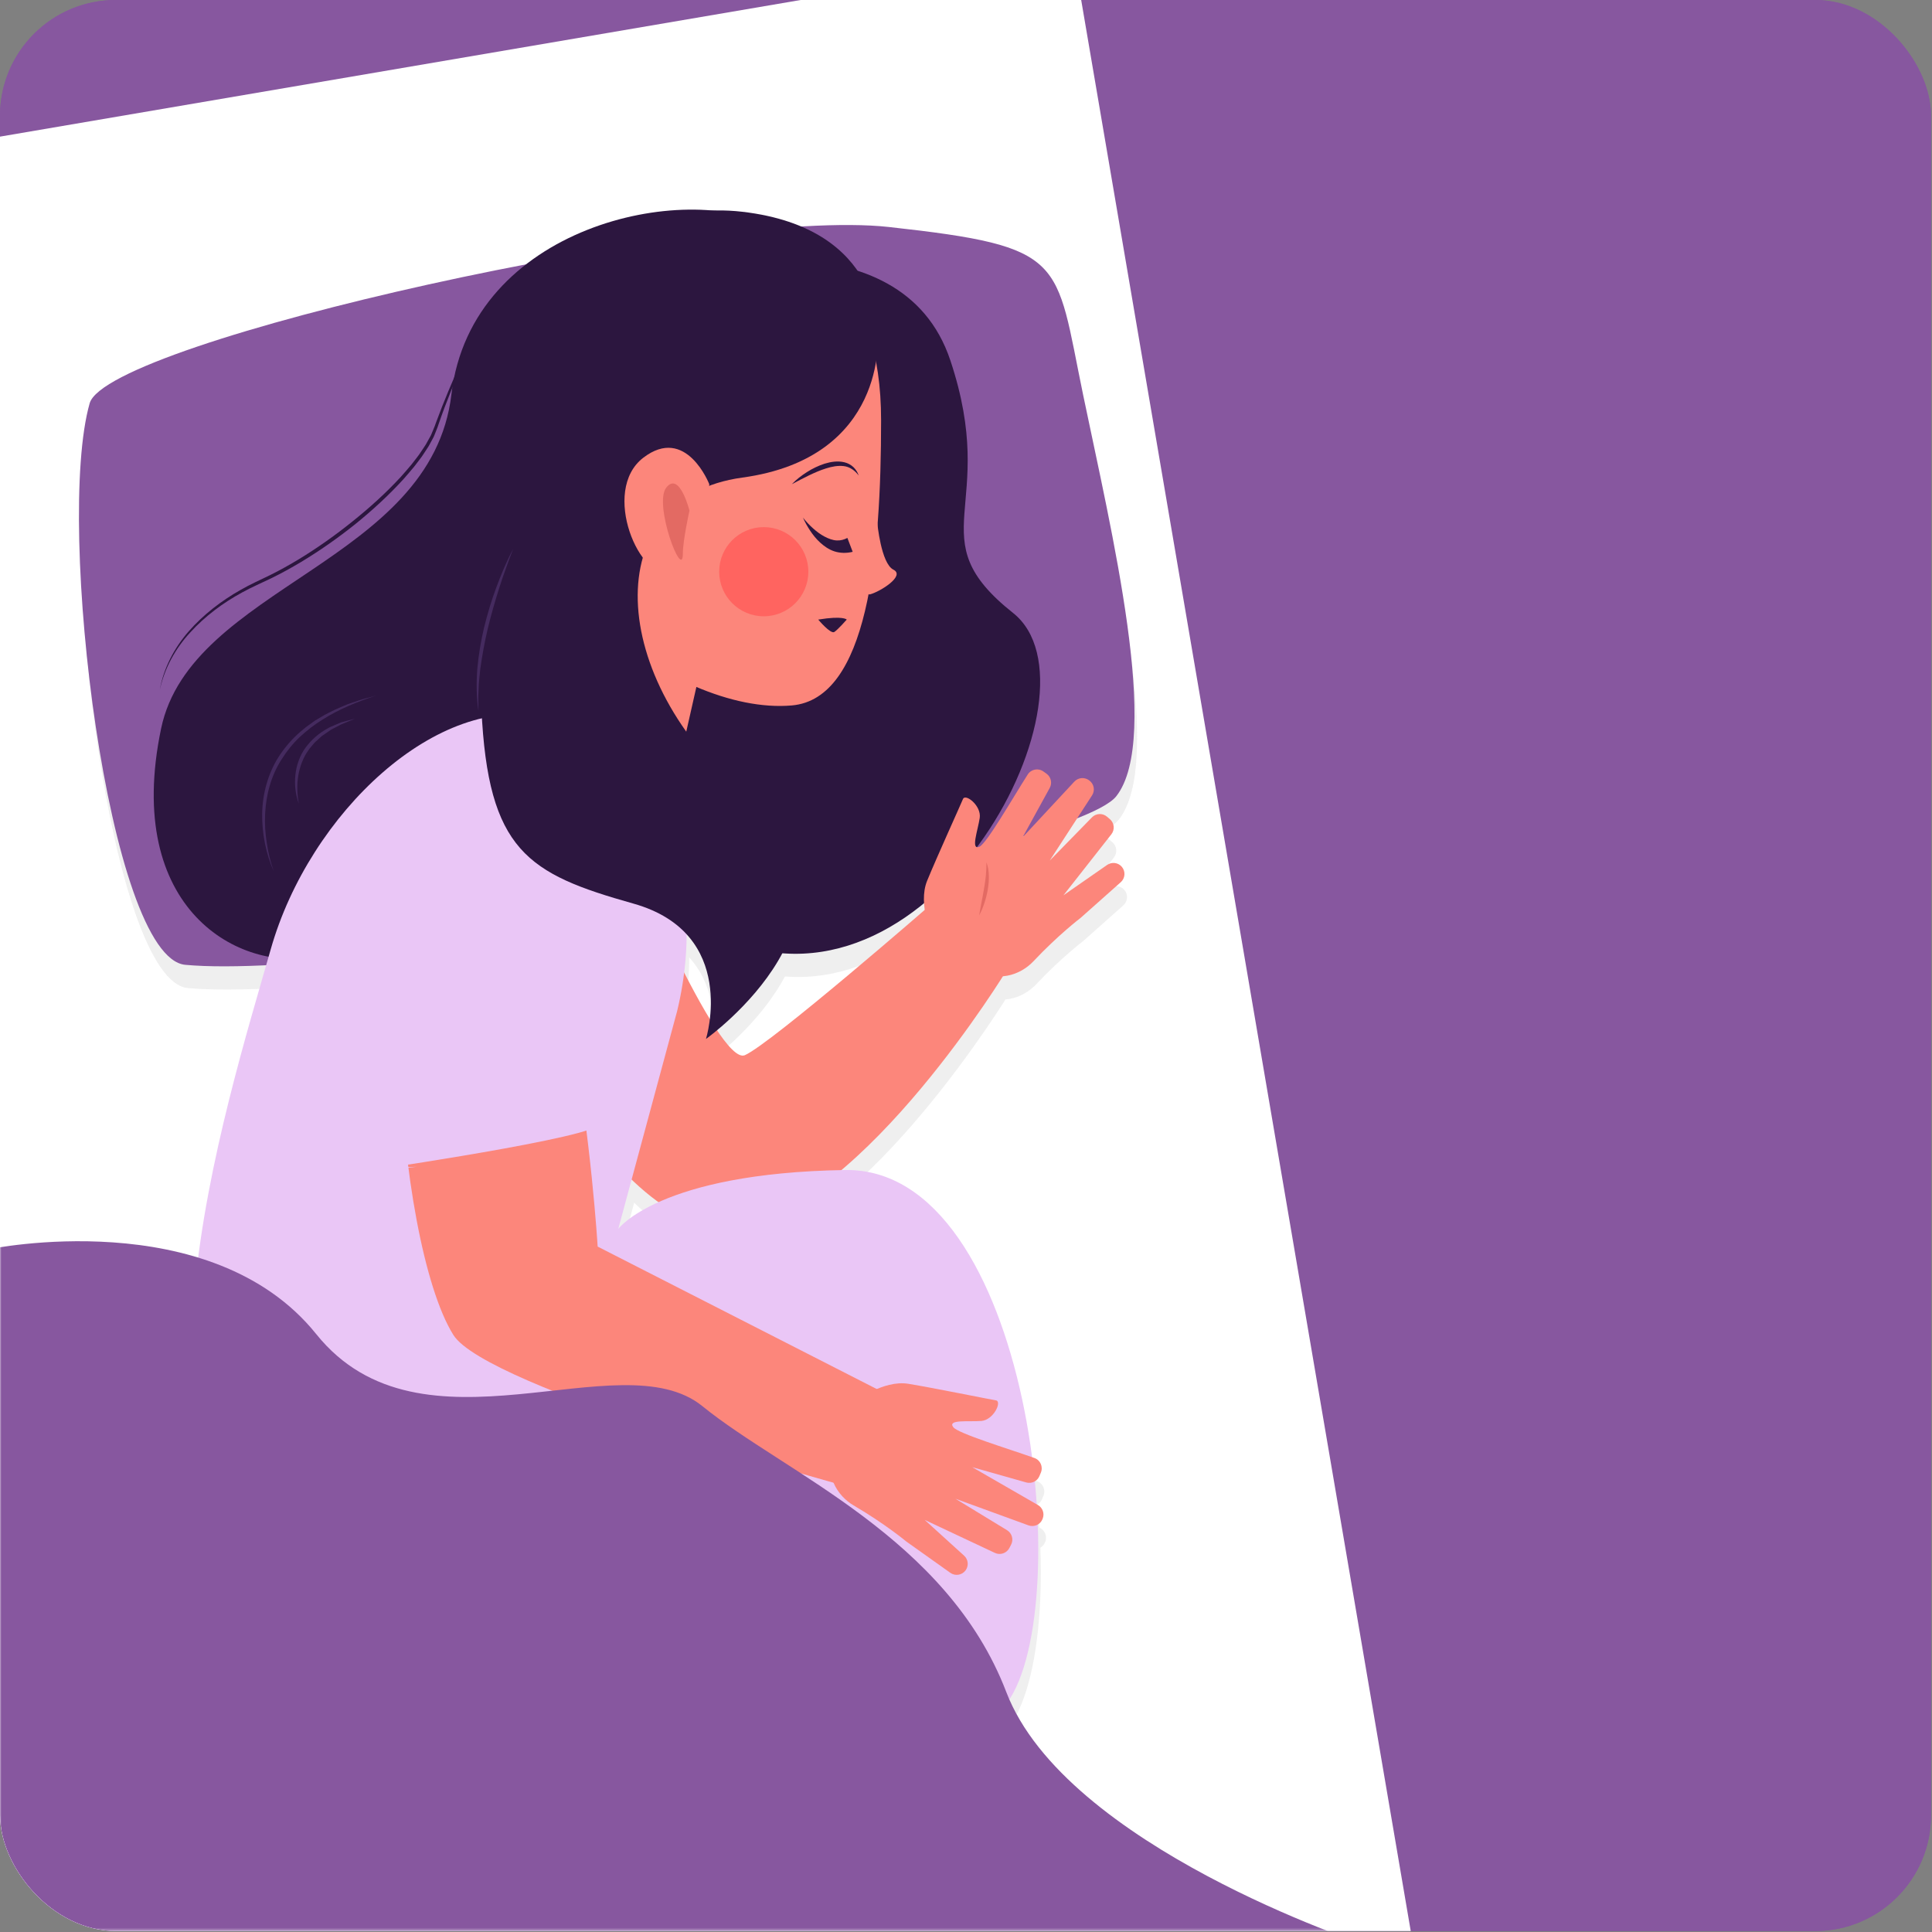 <svg xmlns="http://www.w3.org/2000/svg" fill="none" viewBox="0 0 667 667" height="667" width="667">
<rect x="0" y="0" width="667" height="667" fill="#808080" stroke="none"/>
<g clip-path="url(#clip0_61_52)">
<path fill="#87579F" d="M0 666.667H666.667V0H0V666.667Z"></path>
<path fill="#87579F" d="M0 666.667H666.667V0H0V666.667Z"></path>
<path fill="white" d="M276.401 0.001L-0 47.17V666.667H487.039L373.267 0.001H276.401Z"></path>
<mask height="667" width="667" y="0" x="0" maskUnits="userSpaceOnUse" style="mask-type:luminance" id="mask0_61_52">
<path fill="white" d="M0 0H666.667V666.667H0V0Z"></path>
</mask>
<g mask="url(#mask0_61_52)">
<path fill="#EFEFEF" d="M31.845 147.227C37.951 125.783 245.831 79.553 307.706 86.361C369.582 93.169 365.098 97.403 374.823 144.319C384.55 191.233 401.955 262.863 386.282 282.879C370.61 302.895 127.666 346.881 64.867 341.095C38.43 338.659 19.906 189.159 31.845 147.227Z"></path>
<mask height="257" width="365" y="85" x="28" maskUnits="userSpaceOnUse" style="mask-type:luminance" id="mask1_61_52">
<path fill="white" d="M28.145 85.685H392.567V341.615H28.145V85.685Z"></path>
</mask>
<g mask="url(#mask1_61_52)">
<g opacity="0.58">
<path fill="#EFEFEF" d="M31.845 147.227C37.952 125.783 245.832 79.553 307.706 86.361C369.582 93.169 365.098 97.403 374.824 144.319C384.55 191.233 401.956 262.863 386.282 282.879C370.61 302.895 127.666 346.881 64.868 341.095C38.43 338.659 19.906 189.159 31.845 147.227Z"></path>
</g>
</g>
<path fill="#EFEFEF" d="M236.638 101.628C236.638 101.628 311.882 81.106 328.983 132.409C346.083 183.712 317.582 193.402 350.643 219.624C383.706 245.845 323.852 362.132 252.028 332.489C180.204 302.849 217.256 285.748 217.256 285.748L236.638 101.628Z"></path>
<path fill="#EFEFEF" d="M305.078 153.113C305.078 199.861 300.48 249.266 274.259 251.546C233.33 255.105 171.654 204.809 171.654 158.061C171.654 111.313 198.974 84.528 240.056 84.528C281.14 84.528 305.078 106.365 305.078 153.113Z"></path>
<path fill="#EFEFEF" d="M267.419 86.237C237.777 70.275 163.577 86.001 156.737 144.145C149.896 202.288 66.797 210.312 56.507 259.526C43.396 322.229 83.869 343.89 110.091 338.19C136.312 332.489 168.777 278.694 184.737 230.812C200.699 182.929 267.419 86.237 267.419 86.237Z"></path>
<path fill="#EFEFEF" d="M216.372 299.083C216.372 299.083 248.905 376.351 258.056 372.283C267.205 368.217 322.107 320.433 322.107 320.433L348.54 342.8C348.54 342.8 299.739 423.117 256.021 431.251C212.305 439.384 166.555 333.649 166.555 333.649L216.372 299.083Z"></path>
<path fill="#EFEFEF" d="M214.338 432.267C214.338 432.267 228.573 412.951 292.622 411.933C356.673 410.917 372.939 562.401 348.539 595.952C324.139 629.501 189.938 621.369 189.938 621.369L220.438 540.035C220.438 540.035 173.195 564.153 106.571 545.119C35.404 524.784 79.359 388.572 94.37 335.683C107.709 288.689 152.194 246.816 189.383 255.812C226.574 264.808 246.157 309.552 234.671 357.033L214.338 432.267Z"></path>
<path fill="#EFEFEF" d="M214.338 432.267C214.338 432.267 204.293 438.367 194.516 448.145L214.338 432.267Z"></path>
<path fill="#EFEFEF" d="M188.487 197.985L170.515 265.382L229.796 296.008L246.899 220.452L188.487 197.985Z"></path>
<path fill="#EFEFEF" d="M303.901 123.859C303.901 123.859 307.321 166.041 257.158 172.881C206.995 179.721 210.633 242.909 258.515 282.811C306.398 322.713 244.618 366.692 244.618 366.692C244.618 366.692 256.018 330.209 219.537 319.949C183.054 309.689 169.373 301.708 167.094 252.685C164.814 203.663 187.614 183.141 178.494 153.5C169.373 123.859 208.137 75.407 257.158 81.107C306.181 86.806 303.901 123.859 303.901 123.859Z"></path>
<path fill="#EFEFEF" d="M245.757 175.161C245.757 175.161 237.777 154.64 222.956 166.041C208.136 177.441 221.816 209.363 233.217 205.943C244.619 202.523 245.757 175.161 245.757 175.161Z"></path>
<path fill="#EFEFEF" d="M303.759 188.415C303.759 188.415 305.041 202.523 309.316 204.661C313.591 206.799 304.613 212.356 301.193 213.211C297.773 214.065 303.759 188.415 303.759 188.415Z"></path>
<path fill="#EFEFEF" d="M278.106 186.704C279.156 188.052 280.333 189.28 281.574 190.399C282.813 191.515 284.146 192.508 285.548 193.247C286.942 193.978 288.393 194.519 289.765 194.584C291.137 194.65 292.354 194.29 293.44 193.712L295.266 198.507C293.138 199.038 290.892 198.987 288.933 198.342C286.969 197.696 285.397 196.544 284.04 195.322C282.685 194.084 281.572 192.691 280.604 191.236C279.637 189.783 278.79 188.274 278.106 186.704Z"></path>
<path fill="#EFEFEF" d="M274.259 175.162C275.805 173.552 277.58 172.184 279.467 170.988C281.352 169.784 283.387 168.79 285.557 168.083C287.724 167.426 290.109 167.031 292.447 167.607C293.605 167.891 294.699 168.483 295.548 169.294C296.391 170.114 296.988 171.115 297.345 172.168C296.008 170.371 294.209 169.151 292.184 168.916C290.169 168.676 288.08 169.074 286.069 169.714C284.043 170.338 282.071 171.218 280.113 172.15C278.157 173.096 276.227 174.122 274.259 175.162Z"></path>
<path fill="#EFEFEF" d="M293.213 221.904C293.213 221.904 292.073 220.479 283.38 221.904C283.38 221.904 287.655 227.035 288.937 226.179C290.22 225.324 293.213 221.904 293.213 221.904Z"></path>
<path fill="#EFEFEF" d="M279.959 205.373C279.959 213.873 273.068 220.764 264.568 220.764C256.068 220.764 249.178 213.873 249.178 205.373C249.178 196.873 256.068 189.982 264.568 189.982C273.068 189.982 279.959 196.873 279.959 205.373Z"></path>
<path fill="#EFEFEF" d="M238.918 184.282C238.918 184.282 235.498 170.601 230.938 176.302C226.378 182.002 236.638 208.91 236.638 199.103C236.638 194.542 238.918 184.282 238.918 184.282Z"></path>
<path fill="#EFEFEF" d="M337.764 342.071L322.856 331.571C322.856 331.571 317.636 320.219 320.965 312.084C324.295 303.948 332.505 285.898 333.337 283.863C334.169 281.83 339.74 286.134 339.131 290.354C338.521 294.574 335.872 301.731 339.04 300.303C341.561 299.167 350.537 283.471 355.704 275.379C356.877 273.543 359.344 273.075 361.116 274.343L362.177 275.102C363.743 276.223 364.225 278.338 363.297 280.027L353.963 297.023L371.8 277.839C373.089 276.452 375.201 276.224 376.756 277.304L376.892 277.399C378.579 278.571 379.031 280.871 377.911 282.594L363.297 305.102L377.877 290.183C379.275 288.752 381.54 288.65 383.064 289.946L384.049 290.784C385.604 292.108 385.836 294.424 384.573 296.03L368.027 317.095L383.124 306.6C384.743 305.474 386.955 305.774 388.217 307.29C389.531 308.867 389.356 311.203 387.821 312.567L373.895 324.942C373.895 324.942 366.305 330.696 357.621 339.918C353.221 344.591 344.765 347.659 337.764 342.071Z"></path>
<path fill="#EFEFEF" d="M338.933 324.006C338.933 324.006 343.008 312.657 341.422 305.691L338.933 324.006Z"></path>
<path fill="#EFEFEF" d="M159.439 295.016C127.913 303.312 137.072 436.334 157.405 468.868C168.772 487.055 291.607 520.718 291.607 520.718L304.823 488.184L207.223 438.367C207.223 438.367 198.072 284.85 159.439 295.016Z"></path>
<path fill="#EFEFEF" d="M288.997 508.833L295.885 491.949C295.885 491.949 305.777 484.316 314.452 485.736C323.128 487.156 342.561 491.107 344.729 491.461C346.897 491.816 343.952 498.212 339.702 498.564C335.454 498.917 327.885 497.94 329.986 500.707C331.658 502.909 348.969 508.136 358.014 511.356C360.066 512.087 361.076 514.385 360.238 516.397L359.736 517.601C358.996 519.38 357.041 520.324 355.189 519.799L336.53 514.515L359.228 527.593C360.868 528.539 361.564 530.545 360.86 532.303L360.8 532.456C360.034 534.363 357.896 535.319 355.965 534.616L330.75 525.423L348.561 536.284C350.268 537.325 350.878 539.511 349.957 541.284L349.358 542.433C348.417 544.245 346.213 544.991 344.365 544.121L320.126 532.723L333.74 545.08C335.2 546.405 335.405 548.628 334.21 550.197C332.969 551.833 330.652 552.185 328.978 550.996L313.794 540.2C313.794 540.2 306.485 534.095 295.549 527.7C290.009 524.461 285.122 516.909 288.997 508.833Z"></path>
<path fill="#EFEFEF" d="M151.404 288.589C117.922 294.457 123.404 349.923 128.738 380.589L134.071 411.256C134.071 411.256 219.388 398.585 206.071 395.256C200.738 393.923 194.515 281.033 151.404 288.589Z"></path>
<path fill="#EFEFEF" d="M123.405 349.478L127.405 412.145L144.738 410.811"></path>
<path fill="#EFEFEF" d="M198.071 338.811L210.515 394.811L195.405 400.145"></path>
<path fill="#EFEFEF" d="M178.071 197.478C178.071 197.478 163.404 228.145 166.071 253.478L178.071 197.478Z"></path>
<path fill="#EFEFEF" d="M95.405 308.811C95.405 308.811 75.405 263.478 130.738 248.144L95.405 308.811Z"></path>
<path fill="#EFEFEF" d="M104.071 285.478C104.071 285.478 96.738 263.478 123.405 256.145L104.071 285.478Z"></path>
<path fill="#EFEFEF" d="M170.071 112.145C170.071 112.145 156.738 139.478 151.405 155.478C146.071 171.478 116.071 197.478 90.738 208.811C75.819 215.485 59.405 228.145 56.071 246.145"></path>
<path fill="#87579F" d="M30.957 139.227C37.062 117.783 244.944 71.553 306.818 78.361C368.693 85.169 364.209 89.403 373.936 136.319C383.661 183.233 401.066 254.863 385.394 274.879C369.721 294.895 126.777 338.881 63.978 333.095C37.542 330.659 19.017 181.159 30.957 139.227Z"></path>
<path fill="#2C163F" d="M235.749 93.628C235.749 93.628 310.993 73.106 328.094 124.409C345.194 175.712 316.693 185.402 349.755 211.624C382.817 237.845 322.963 354.132 251.139 324.489C179.317 294.849 216.367 277.748 216.367 277.748L235.749 93.628Z"></path>
<path fill="#FC867B" d="M304.188 145.113C304.188 191.861 299.592 241.266 273.371 243.546C232.44 247.105 170.766 196.809 170.766 150.061C170.766 103.313 198.086 76.528 239.168 76.528C280.252 76.528 304.188 98.365 304.188 145.113Z"></path>
<path fill="#2C163F" d="M266.53 78.237C236.89 62.276 162.688 78.001 155.848 136.145C149.008 194.288 65.91 202.312 55.619 251.526C42.508 314.229 82.98 335.89 109.202 330.19C135.423 324.489 167.888 270.694 183.848 222.812C199.81 174.929 266.53 78.237 266.53 78.237Z"></path>
<path fill="#FC867B" d="M215.483 291.083C215.483 291.083 248.016 368.351 257.167 364.283C266.318 360.217 321.218 312.433 321.218 312.433L347.651 334.8C347.651 334.8 298.85 415.117 255.134 423.251C211.416 431.384 165.667 325.649 165.667 325.649L215.483 291.083Z"></path>
<path fill="#EAC6F6" d="M213.45 424.267C213.45 424.267 227.684 404.951 291.734 403.933C355.785 402.917 372.05 554.401 347.65 587.952C323.252 621.501 189.049 613.369 189.049 613.369L219.549 532.035C219.549 532.035 172.308 556.153 105.682 537.119C34.516 516.784 78.47 380.572 93.481 327.683C106.821 280.689 151.306 238.816 188.496 247.812C225.685 256.808 245.268 301.552 233.784 349.033L213.45 424.267Z"></path>
<path stroke-miterlimit="10" stroke-width="1.333" stroke="#EAC6F6" d="M213.45 424.267C213.45 424.267 203.405 430.367 193.626 440.145"></path>
<path fill="#FC867B" d="M187.597 189.985L169.625 257.382L228.908 288.008L246.009 212.452L187.597 189.985Z"></path>
<path fill="#2C163F" d="M303.013 115.859C303.013 115.859 306.431 158.041 256.269 164.881C206.106 171.721 209.745 234.909 257.626 274.811C305.509 314.713 243.729 358.692 243.729 358.692C243.729 358.692 255.13 322.209 218.649 311.949C182.165 301.689 168.485 293.708 166.206 244.685C163.925 195.663 186.726 175.141 177.605 145.5C168.485 115.859 207.247 67.407 256.269 73.107C305.293 78.806 303.013 115.859 303.013 115.859Z"></path>
<path fill="#FC867B" d="M244.869 167.161C244.869 167.161 236.889 146.64 222.067 158.041C207.247 169.441 220.928 201.363 232.328 197.943C243.729 194.523 244.869 167.161 244.869 167.161Z"></path>
<path fill="#FC867B" d="M302.869 180.415C302.869 180.415 304.152 194.523 308.427 196.661C312.703 198.799 303.725 204.356 300.304 205.211C296.884 206.065 302.869 180.415 302.869 180.415Z"></path>
<path fill="#2C163F" d="M277.219 178.704C278.267 180.052 279.445 181.28 280.687 182.399C281.924 183.515 283.259 184.508 284.66 185.247C286.053 185.978 287.505 186.519 288.876 186.584C290.248 186.65 291.465 186.29 292.551 185.712L294.377 190.507C292.249 191.038 290.003 190.987 288.045 190.342C286.08 189.696 284.508 188.544 283.152 187.322C281.796 186.084 280.684 184.691 279.715 183.236C278.748 181.783 277.901 180.274 277.219 178.704Z"></path>
<path fill="#2C163F" d="M273.371 167.162C274.916 165.552 276.691 164.184 278.577 162.988C280.463 161.784 282.497 160.79 284.669 160.083C286.835 159.426 289.22 159.031 291.557 159.607C292.716 159.891 293.811 160.483 294.659 161.294C295.501 162.114 296.099 163.115 296.456 164.168C295.12 162.371 293.321 161.151 291.295 160.916C289.28 160.676 287.191 161.074 285.18 161.714C283.155 162.338 281.181 163.218 279.224 164.15C277.269 165.096 275.337 166.122 273.371 167.162Z"></path>
<path fill="#2C163F" d="M292.324 213.904C292.324 213.904 291.185 212.479 282.491 213.904C282.491 213.904 286.767 219.035 288.049 218.179C289.332 217.324 292.324 213.904 292.324 213.904Z"></path>
<path fill="#FF6460" d="M279.071 197.373C279.071 205.873 272.181 212.764 263.679 212.764C255.179 212.764 248.289 205.873 248.289 197.373C248.289 188.873 255.179 181.982 263.679 181.982C272.181 181.982 279.071 188.873 279.071 197.373Z"></path>
<path fill="#E36A63" d="M238.028 176.282C238.028 176.282 234.608 162.601 230.048 168.302C225.488 174.002 235.748 200.91 235.748 191.103C235.748 186.542 238.028 176.282 238.028 176.282Z"></path>
<path fill="#FC867B" d="M336.876 334.071L321.968 323.571C321.968 323.571 316.748 312.219 320.076 304.084C323.405 295.948 331.616 277.898 332.449 275.863C333.281 273.83 338.85 278.134 338.241 282.354C337.632 286.574 334.982 293.731 338.15 292.303C340.672 291.167 349.648 275.471 354.814 267.379C355.988 265.543 358.454 265.075 360.226 266.343L361.288 267.102C362.854 268.223 363.337 270.338 362.408 272.027L353.074 289.023L370.91 269.839C372.2 268.452 374.312 268.224 375.866 269.304L376.002 269.399C377.689 270.571 378.141 272.871 377.022 274.594L362.408 297.102L376.988 282.183C378.385 280.752 380.652 280.65 382.174 281.946L383.16 282.784C384.714 284.108 384.946 286.424 383.684 288.03L367.138 309.095L382.234 298.6C383.853 297.474 386.066 297.774 387.328 299.29C388.641 300.867 388.466 303.203 386.932 304.567L373.006 316.942C373.006 316.942 365.416 322.696 356.732 331.918C352.332 336.591 343.876 339.659 336.876 334.071Z"></path>
<path fill="#E36A63" d="M338.045 316.006C338.547 312.895 339.212 309.893 339.711 306.861C339.965 305.35 340.207 303.837 340.353 302.315C340.497 300.793 340.588 299.273 340.533 297.691C341.135 299.159 341.347 300.77 341.395 302.354C341.456 303.947 341.264 305.525 341.024 307.085C340.755 308.639 340.376 310.171 339.884 311.665C339.395 313.157 338.817 314.625 338.045 316.006Z"></path>
<path fill="#FC867B" d="M158.549 287.016C127.025 295.312 136.183 428.334 156.516 460.868C167.883 479.055 290.717 512.718 290.717 512.718L303.933 480.184L206.333 430.367C206.333 430.367 197.184 276.85 158.549 287.016Z"></path>
<path fill="#FC867B" d="M288.108 500.833L294.997 483.949C294.997 483.949 304.889 476.316 313.563 477.736C322.238 479.156 341.672 483.107 343.84 483.461C346.009 483.816 343.063 490.212 338.813 490.564C334.565 490.917 326.997 489.94 329.097 492.707C330.77 494.909 348.08 500.136 357.125 503.356C359.177 504.087 360.186 506.385 359.349 508.397L358.847 509.601C358.106 511.38 356.153 512.324 354.299 511.799L335.641 506.515L358.34 519.593C359.978 520.539 360.674 522.545 359.97 524.303L359.91 524.456C359.146 526.363 357.006 527.319 355.076 526.616L329.862 517.423L347.672 528.284C349.38 529.325 349.989 531.511 349.068 533.284L348.47 534.433C347.529 536.245 345.324 536.991 343.476 536.121L319.237 524.723L332.85 537.08C334.31 538.405 334.515 540.628 333.321 542.197C332.08 543.833 329.762 544.185 328.089 542.996L312.906 532.2C312.906 532.2 305.596 526.095 294.661 519.7C289.121 516.461 284.233 508.909 288.108 500.833Z"></path>
<path fill="#EAC6F6" d="M150.515 280.589C117.033 286.457 122.515 341.923 127.849 372.589L133.182 403.256C133.182 403.256 218.499 390.585 205.182 387.256C199.849 385.923 193.626 273.033 150.515 280.589Z"></path>
<path fill="#EAC6F6" d="M122.515 341.478C123.051 346.687 123.532 351.899 123.946 357.117C124.396 362.333 124.776 367.551 125.127 372.773C125.503 377.991 125.862 383.213 126.139 388.438C126.434 393.663 126.768 398.885 126.979 404.115L126.48 403.682L135.159 403.191C138.055 403.062 140.95 402.903 143.848 402.811C140.97 403.163 138.086 403.45 135.204 403.765L126.551 404.607L126.094 404.651L126.051 404.174C125.595 398.959 125.263 393.738 124.891 388.518C124.502 383.299 124.194 378.075 123.903 372.85C123.587 367.627 123.3 362.402 123.084 357.173C122.831 351.945 122.646 346.713 122.515 341.478Z"></path>
<path fill="#EAC6F6" d="M197.182 330.811C198.418 335.434 199.598 340.069 200.714 344.718C201.867 349.358 202.948 354.015 204.003 358.678C205.082 363.335 206.142 367.997 207.124 372.675C208.126 377.35 209.162 382.017 210.078 386.711L210.158 387.122L209.779 387.249C204.712 388.939 199.63 390.586 194.515 392.145C199.475 390.147 204.466 388.238 209.472 386.375L209.174 386.911C208.016 382.271 206.979 377.606 205.906 372.947C204.815 368.293 203.8 363.621 202.806 358.945C201.784 354.274 200.792 349.597 199.872 344.905C198.914 340.221 198.019 335.522 197.182 330.811Z"></path>
<path fill="#452B5F" d="M177.182 189.478C176.306 191.727 175.429 193.971 174.653 196.253C173.826 198.513 173.049 200.79 172.326 203.083C170.878 207.669 169.542 212.282 168.419 216.947C167.302 221.615 166.458 226.335 165.799 231.087C165.573 233.471 165.258 235.857 165.231 238.258C165.014 240.661 165.199 243.057 165.182 245.478C164.478 240.697 164.426 235.821 164.779 230.982C165.203 226.15 166.023 221.358 167.122 216.638C168.289 211.934 169.671 207.286 171.362 202.751C173.045 198.217 174.913 193.746 177.182 189.478Z"></path>
<path fill="#452B5F" d="M94.515 300.811C91.775 294.623 90.441 287.799 90.51 280.97C90.611 274.146 92.455 267.262 96.11 261.422C97.961 258.524 100.171 255.864 102.686 253.534C103.303 252.94 103.986 252.419 104.631 251.859C105.277 251.295 105.943 250.76 106.653 250.282L108.737 248.79L110.935 247.482C112.375 246.563 113.945 245.887 115.451 245.1C116.983 244.366 118.573 243.756 120.129 243.086L124.947 241.462L129.849 240.144C123.423 242.218 117.135 244.782 111.467 248.36C108.599 250.092 105.977 252.179 103.517 254.419C101.098 256.711 98.997 259.314 97.241 262.124C93.619 267.711 91.847 274.347 91.53 281.003C91.358 284.339 91.589 287.7 92.098 291.018C92.573 294.343 93.389 297.627 94.515 300.811Z"></path>
<path fill="#452B5F" d="M103.182 277.478C102.026 274.365 101.616 270.943 101.974 267.582C102.32 264.223 103.483 260.883 105.487 258.105C107.53 255.371 110.132 253.071 113.114 251.49C113.815 251.017 114.622 250.751 115.383 250.406L117.691 249.422C119.303 248.975 120.907 248.527 122.515 248.145C120.988 248.818 119.442 249.385 117.934 250.029L115.755 251.162C115.039 251.553 114.276 251.863 113.636 252.373C112.972 252.843 112.307 253.305 111.632 253.751C110.935 254.171 110.41 254.802 109.79 255.314C109.187 255.846 108.566 256.361 108.087 257.009C107.59 257.635 107.014 258.205 106.576 258.873C104.671 261.459 103.556 264.545 102.986 267.718C102.842 268.514 102.791 269.325 102.688 270.133C102.68 270.945 102.618 271.761 102.658 272.577C102.654 274.217 102.867 275.85 103.182 277.478Z"></path>
<path fill="#2C163F" d="M169.182 104.145C166.013 111.053 162.871 117.971 159.903 124.963C156.91 131.939 153.978 138.955 151.529 146.122C151.233 147.017 150.926 147.913 150.542 148.813C150.15 149.695 149.885 150.65 149.382 151.473L148.001 154.011C147.501 154.833 146.951 155.618 146.429 156.423C145.418 158.062 144.159 159.507 143.027 161.054C141.809 162.526 140.57 163.983 139.302 165.413C134.157 171.062 128.506 176.219 122.578 181.015C116.618 185.775 110.362 190.163 103.822 194.093C100.546 196.047 97.207 197.897 93.775 199.574C90.323 201.253 86.865 202.725 83.557 204.555C76.927 208.159 70.79 212.743 65.695 218.323C60.568 223.865 56.777 230.697 55.182 238.145C56.478 230.633 60.185 223.635 65.207 217.89C70.265 212.151 76.406 207.418 83.057 203.661C86.368 201.747 89.889 200.19 93.266 198.541C96.654 196.862 99.957 195.009 103.197 193.054C109.663 189.122 115.851 184.727 121.745 179.978C127.653 175.249 133.286 170.159 138.406 164.598C139.666 163.193 140.897 161.759 142.107 160.311C143.227 158.799 144.482 157.374 145.475 155.778C145.99 154.993 146.537 154.223 147.029 153.426L148.39 150.97C148.897 150.173 149.154 149.273 149.546 148.429C149.926 147.587 150.25 146.691 150.563 145.786C155.835 131.477 162.394 117.742 169.182 104.145Z"></path>
<path fill="#87579F" d="M-3.707 431.256C-3.707 431.256 72.738 415.256 109.182 460.589C145.626 505.923 214.071 462.367 242.515 485.479C270.959 508.589 326.959 530.812 347.405 584.145C367.849 637.479 470.959 671.256 470.959 671.256L-6.374 670.367L-3.707 431.256Z"></path>
<path fill="#87579F" d="M56.549 521.604C67.911 517.044 79.632 513.396 91.483 510.299C103.356 507.271 115.409 504.907 127.577 503.363C139.741 501.795 152.041 501.168 164.315 501.615C170.456 501.799 176.577 502.418 182.667 503.224C188.755 504.083 194.781 505.346 200.736 506.896L204.98 508.002L200.584 508.339C188.84 509.239 177.124 511.291 165.623 513.987C154.112 516.703 142.792 520.232 131.813 524.631C129.063 525.714 126.384 526.97 123.664 528.131C120.957 529.319 118.353 530.727 115.691 532.014C110.452 534.752 105.364 537.77 100.272 540.823C95.157 543.83 90.016 546.792 84.776 549.579C82.153 550.966 79.513 552.323 76.803 553.538C75.447 554.138 74.073 554.71 72.651 555.143C71.939 555.326 71.2 555.56 70.452 555.435C70.268 555.402 70.088 555.296 69.996 555.123C69.928 554.94 69.952 554.746 70.004 554.568C70.121 554.214 70.323 553.895 70.549 553.603C70.329 553.899 70.133 554.222 70.025 554.575C69.977 554.751 69.961 554.94 70.027 555.11C70.116 555.267 70.283 555.363 70.463 555.391C71.188 555.499 71.923 555.254 72.625 555.059C74.031 554.599 75.389 554.002 76.729 553.375C79.408 552.11 82.017 550.704 84.607 549.267C89.781 546.38 94.857 543.319 99.905 540.214C104.933 537.094 110.028 534.014 115.263 531.196C117.923 529.872 120.527 528.428 123.235 527.203C125.955 526.004 128.635 524.711 131.389 523.591C142.364 519.006 153.759 515.474 165.312 512.686C176.881 509.932 188.595 507.828 200.5 506.872L200.349 508.314C194.457 506.784 188.5 505.492 182.465 504.626C176.429 503.803 170.359 503.166 164.261 502.96C152.072 502.443 139.847 503.116 127.715 504.498C115.58 505.898 103.54 508.126 91.659 511.006C79.775 513.862 67.999 517.271 56.549 521.604Z"></path>
<path stroke-miterlimit="10" stroke-width="1.476" stroke="#87579F" d="M304.538 569.602C304.538 569.602 296.538 621.6 330.536 635.6"></path>
</g>
</g>
<defs>
<clipPath id="clip0_61_52">
<rect fill="white" rx="40" height="666.667" width="666.667"></rect>
</clipPath>
</defs>
</svg>
